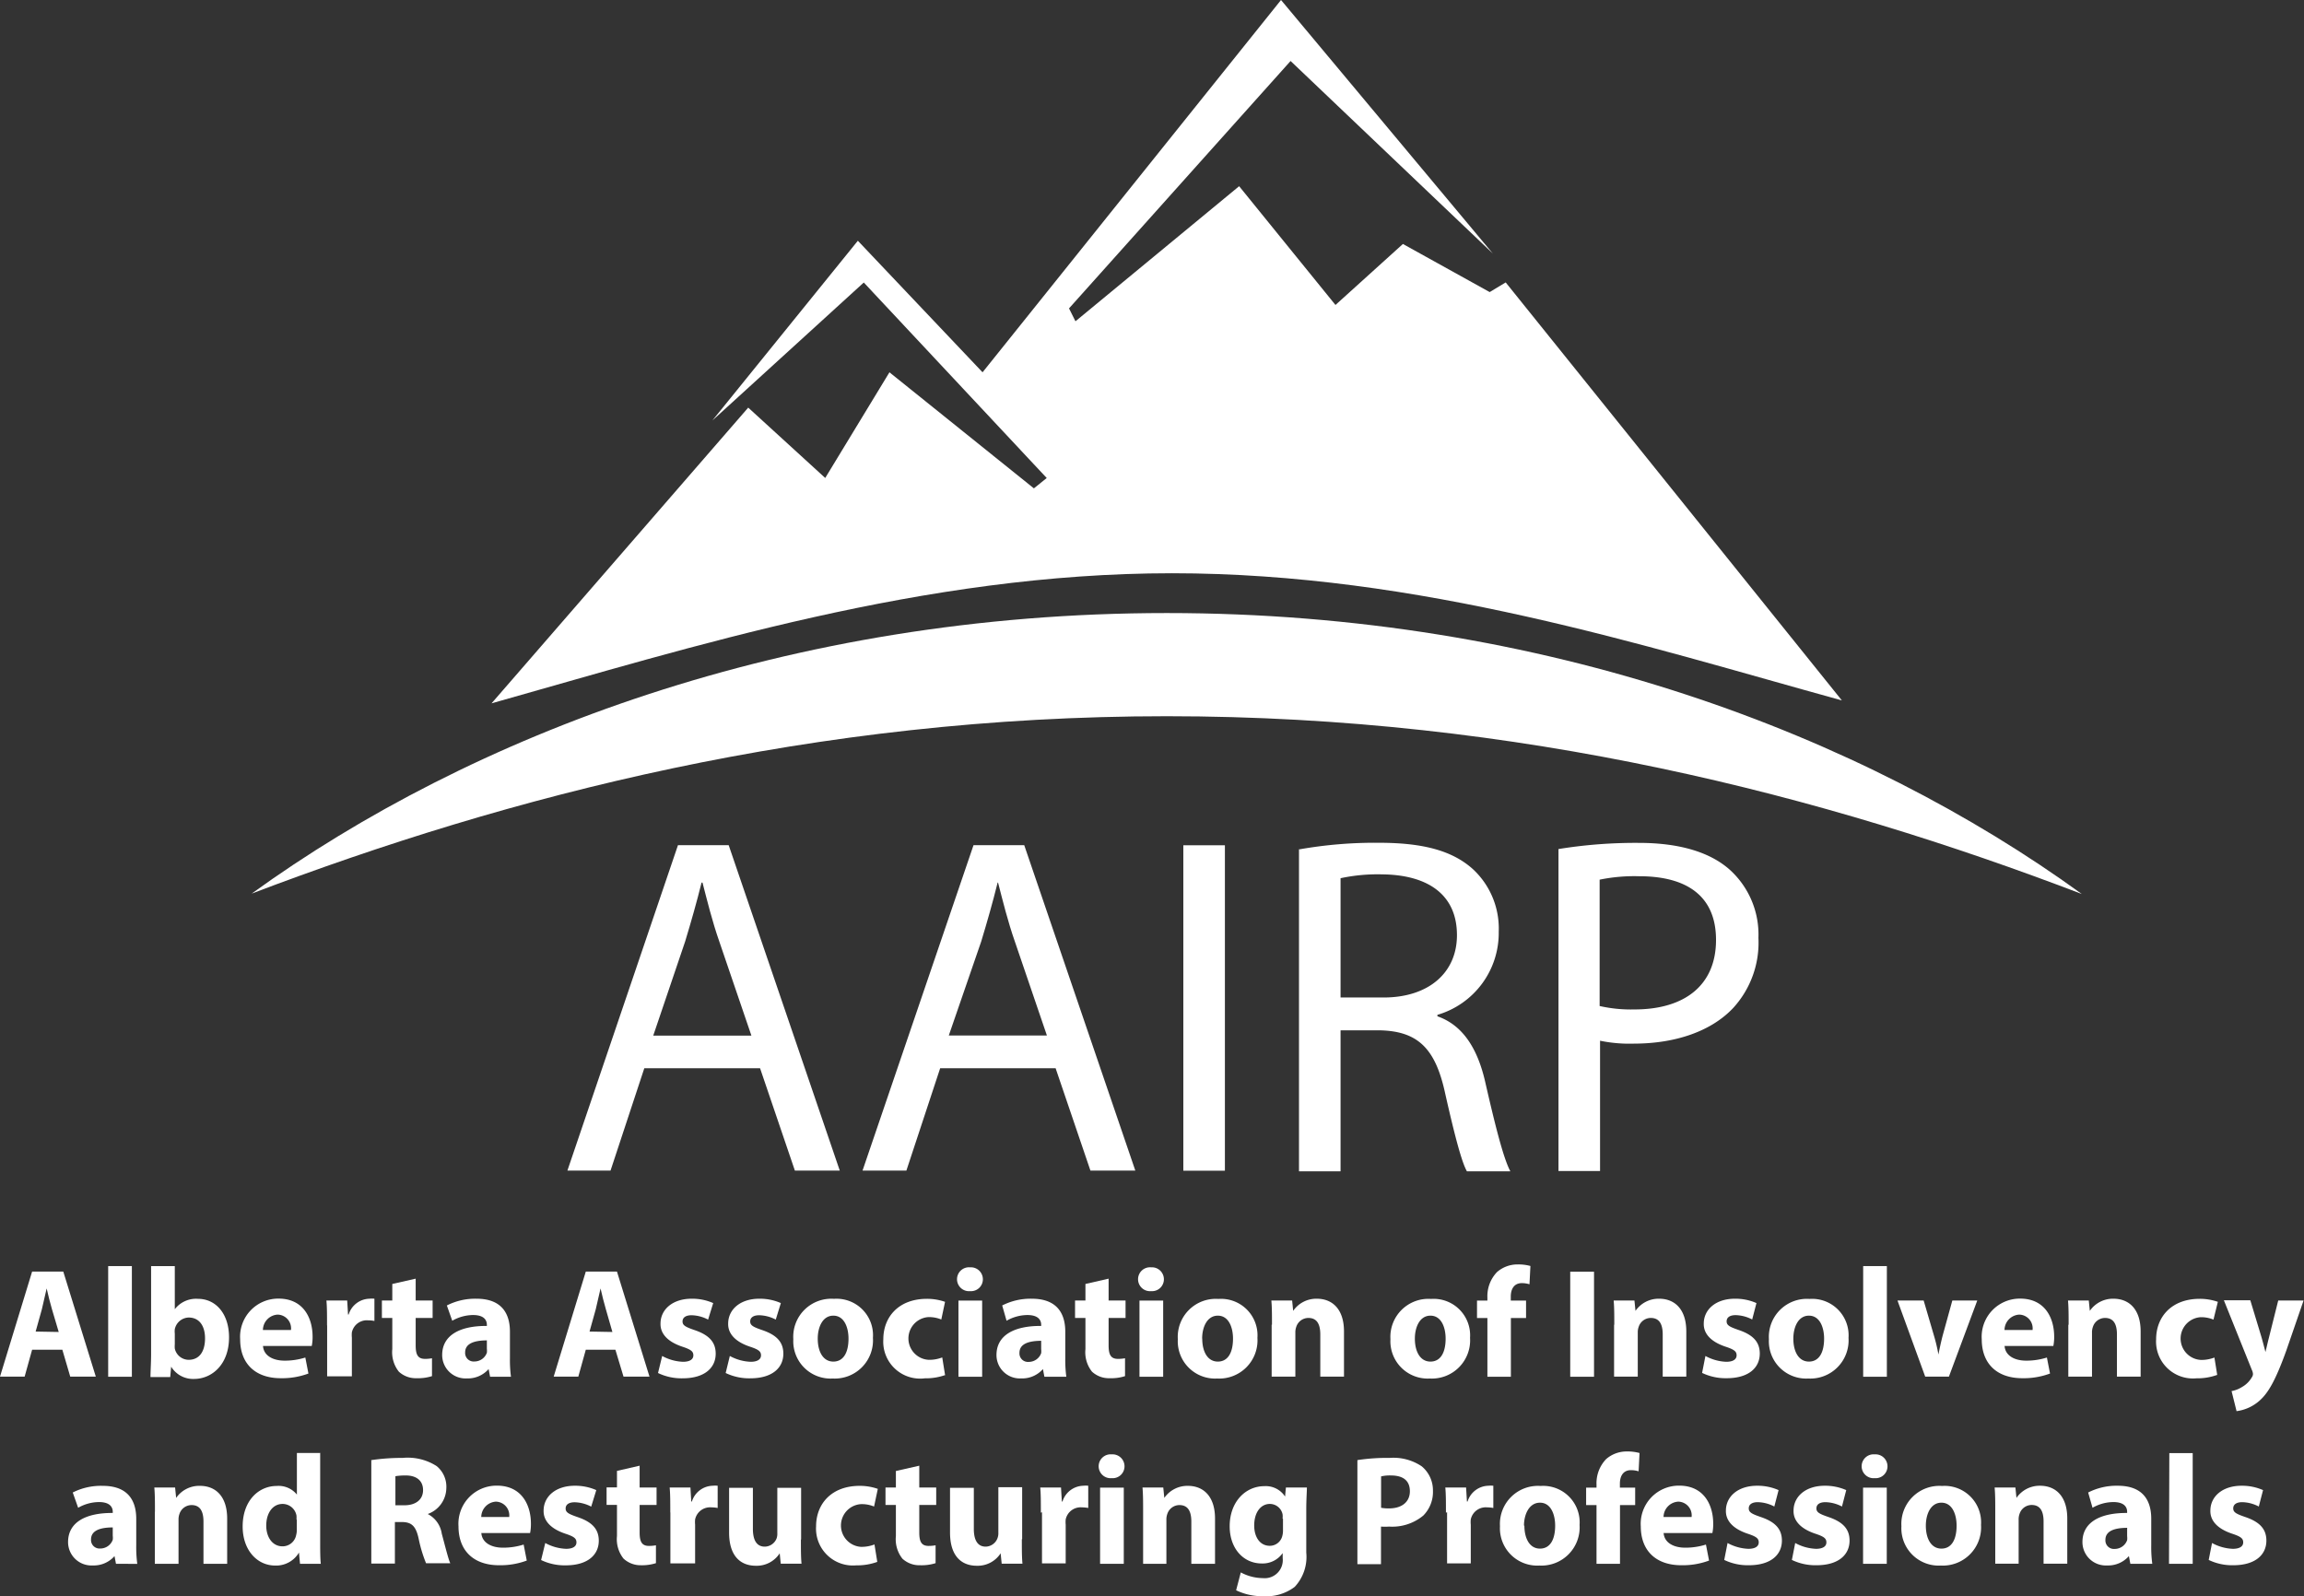 <svg xmlns="http://www.w3.org/2000/svg" viewBox="0 0 221.71 153.62"><rect x="0" y="0" width="221.71" height="153.62" fill="#333333" stroke="none"/><defs><style>.cls-1{fill:#fff;}</style></defs><g id="Layer_2" data-name="Layer 2"><g id="Layer_3" data-name="Layer 3"><path class="cls-1" d="M112.28,68.93c34,0,63.32,7.65,88.05,17.11C179.28,70.78,148.77,59,112.28,59S45.27,70.78,24.22,86C49,76.58,78.24,68.93,112.28,68.93Z"/><path class="cls-1" d="M100.73,46,99.49,47,85.59,35.83,79.41,46,72,39.23,47.3,67.69c19.23-5.41,41.59-12.52,65.47-12.52s45.47,7,64.47,12.24L144.89,27.18l-1.54.93L135,23.48l-6.49,5.87-9.27-11.43-15.75,13-.62-1.24L124.19,5.87,143.65,24.4,123.27,0,94.55,35.83l-12-12.66-14,17.3L83.12,27.19,100.72,46Z"/><path class="cls-1" d="M62,102.81l-3.25,9.85H54.6L65.24,81.34h4.88l10.69,31.32H76.49l-3.35-9.85H62ZM72.3,99.65l-3.07-9c-.7-2-1.16-3.9-1.63-5.71h-.09c-.46,1.86-1,3.76-1.58,5.67l-3.07,9.06H72.3Z"/><path class="cls-1" d="M90.47,102.81l-3.25,9.85H83L93.68,81.34h4.88l10.69,31.32h-4.32l-3.35-9.85H90.47Zm10.27-3.16-3.07-9c-.7-2-1.16-3.9-1.63-5.71H96c-.46,1.86-1,3.76-1.58,5.67L91.3,99.66h9.44Z"/><path class="cls-1" d="M117.87,81.35v31.32h-4V81.35Z"/><path class="cls-1" d="M124.94,81.76a41.9,41.9,0,0,1,7.76-.65c4.32,0,7.11.79,9.06,2.56a7.79,7.79,0,0,1,2.46,6,8.21,8.21,0,0,1-5.9,8v.14c2.42.84,3.86,3.07,4.6,6.32,1,4.37,1.77,7.39,2.42,8.6h-4.18c-.51-.88-1.21-3.58-2.09-7.48-.93-4.32-2.6-6-6.27-6.09H129v13.57h-4V81.77ZM129,96h4.14c4.32,0,7.06-2.37,7.06-6,0-4-2.93-5.81-7.2-5.85a17,17,0,0,0-4,.37Z"/><path class="cls-1" d="M149.93,81.72a46.42,46.42,0,0,1,7.76-.6c4,0,6.92.93,8.78,2.6a8.41,8.41,0,0,1,2.74,6.55A9.3,9.3,0,0,1,166.79,97c-2.14,2.28-5.62,3.44-9.57,3.44a14,14,0,0,1-3.25-.28v12.54h-4V81.72Zm4,15.1a13.65,13.65,0,0,0,3.35.33c4.88,0,7.85-2.37,7.85-6.69s-2.93-6.13-7.39-6.13a16.63,16.63,0,0,0-3.81.33V96.83Z"/><path class="cls-1" d="M3.09,129.9l-.72,2.59H0l3.09-10.11h3l3.13,10.11H6.76L6,129.9H3.09Zm2.56-1.71L5,126c-.18-.6-.36-1.35-.51-2h0c-.15.6-.3,1.36-.46,2l-.6,2.15Z"/><path class="cls-1" d="M10.41,121.85h2.28V132.5H10.41Z"/><path class="cls-1" d="M14.48,132.5c0-.48.06-1.37.06-2.19v-8.46h2.28V126h0a2.58,2.58,0,0,1,2.22-1c1.75,0,3,1.46,3,3.71,0,2.64-1.68,4-3.36,4a2.47,2.47,0,0,1-2.21-1.18h0l-.09,1H14.48Zm2.34-3.12a2.48,2.48,0,0,0,0,.41,1.38,1.38,0,0,0,1.33,1.08c1,0,1.58-.75,1.58-2.07,0-1.14-.51-2-1.58-2a1.41,1.41,0,0,0-1.33,1.12,1.93,1.93,0,0,0,0,.42Z"/><path class="cls-1" d="M25.31,129.56c.08.94,1,1.39,2.07,1.39a6.55,6.55,0,0,0,2-.3l.3,1.54a7.27,7.27,0,0,1-2.66.45c-2.49,0-3.91-1.44-3.91-3.74a3.67,3.67,0,0,1,3.7-3.92c2.37,0,3.27,1.85,3.27,3.66a4.37,4.37,0,0,1-.08.9H25.3ZM28,128a1.32,1.32,0,0,0-1.29-1.48A1.5,1.5,0,0,0,25.3,128Z"/><path class="cls-1" d="M31.47,127.58c0-1.08,0-1.79-.06-2.42h2l.08,1.35h.06a2.15,2.15,0,0,1,2-1.52,2.33,2.33,0,0,1,.48,0v2.14a3.21,3.21,0,0,0-.61-.06,1.47,1.47,0,0,0-1.56,1.16,2.71,2.71,0,0,0,0,.51v3.72H31.48v-4.92Z"/><path class="cls-1" d="M40,123.06v2.1h1.63v1.68H40v2.65c0,.88.21,1.29.9,1.29a3.57,3.57,0,0,0,.67-.06l0,1.72a4.44,4.44,0,0,1-1.48.2,2.4,2.4,0,0,1-1.71-.63,3,3,0,0,1-.63-2.17v-3h-1v-1.68h1v-1.59Z"/><path class="cls-1" d="M47.16,132.5l-.14-.74h0a2.66,2.66,0,0,1-2.1.9,2.25,2.25,0,0,1-2.37-2.25c0-1.91,1.71-2.82,4.3-2.8v-.11c0-.39-.21-.94-1.33-.94a4.1,4.1,0,0,0-2,.55L43,125.64a6,6,0,0,1,2.85-.65c2.44,0,3.22,1.44,3.22,3.17v2.55a12.2,12.2,0,0,0,.1,1.79ZM46.89,129c-1.2,0-2.13.27-2.13,1.16a.82.82,0,0,0,.9.87,1.27,1.27,0,0,0,1.19-.84,1.61,1.61,0,0,0,0-.39v-.79Z"/><path class="cls-1" d="M56.37,129.9l-.72,2.59H53.28l3.09-10.11h3l3.13,10.11H60l-.78-2.59H56.37Zm2.56-1.71L58.3,126c-.18-.6-.36-1.35-.51-2h0c-.15.6-.3,1.36-.46,2l-.6,2.15Z"/><path class="cls-1" d="M63.72,130.5a4.52,4.52,0,0,0,2,.56c.67,0,1-.24,1-.62s-.23-.56-1.08-.84c-1.51-.51-2.1-1.33-2.08-2.21,0-1.37,1.17-2.4,3-2.4a5,5,0,0,1,2.07.42L68.14,127a3.6,3.6,0,0,0-1.59-.42c-.56,0-.87.22-.87.6s.29.53,1.19.84c1.4.48,2,1.18,2,2.26,0,1.37-1.08,2.37-3.18,2.37a5.21,5.21,0,0,1-2.37-.51Z"/><path class="cls-1" d="M70.23,130.5a4.52,4.52,0,0,0,2,.56c.67,0,1-.24,1-.62s-.23-.56-1.08-.84c-1.51-.51-2.1-1.33-2.08-2.21,0-1.37,1.17-2.4,3-2.4a5,5,0,0,1,2.07.42L74.65,127a3.6,3.6,0,0,0-1.59-.42c-.56,0-.87.22-.87.6s.29.53,1.19.84c1.4.48,2,1.18,2,2.26,0,1.37-1.08,2.37-3.18,2.37a5.21,5.21,0,0,1-2.37-.51Z"/><path class="cls-1" d="M84,128.75a3.68,3.68,0,0,1-3.87,3.92,3.59,3.59,0,0,1-3.79-3.78A3.66,3.66,0,0,1,80.25,125,3.51,3.51,0,0,1,84,128.76Zm-5.31.08c0,1.26.52,2.21,1.5,2.21s1.46-.88,1.46-2.21c0-1.09-.42-2.21-1.46-2.21S78.69,127.74,78.69,128.83Z"/><path class="cls-1" d="M91,132.32a5.58,5.58,0,0,1-2,.33A3.55,3.55,0,0,1,85,128.9c0-2.15,1.47-3.9,4.2-3.9a5.29,5.29,0,0,1,1.74.29l-.36,1.7a3.08,3.08,0,0,0-1.27-.23,2.06,2.06,0,0,0,.05,4.11,3.46,3.46,0,0,0,1.31-.23l.27,1.68Z"/><path class="cls-1" d="M94.58,123.12a1.14,1.14,0,0,1-1.23,1.14,1.15,1.15,0,1,1,0-2.29A1.15,1.15,0,0,1,94.58,123.12Zm-2.35,9.38v-7.33h2.28v7.33Z"/><path class="cls-1" d="M100.5,132.5l-.14-.74h0a2.66,2.66,0,0,1-2.1.9,2.25,2.25,0,0,1-2.37-2.25c0-1.91,1.71-2.82,4.3-2.8v-.11c0-.39-.21-.94-1.33-.94a4.1,4.1,0,0,0-2,.55l-.42-1.47a6,6,0,0,1,2.85-.65c2.44,0,3.22,1.44,3.22,3.17v2.55a12.2,12.2,0,0,0,.1,1.79Zm-.27-3.46c-1.2,0-2.13.27-2.13,1.16a.82.82,0,0,0,.9.87,1.27,1.27,0,0,0,1.19-.84,1.61,1.61,0,0,0,0-.39v-.79Z"/><path class="cls-1" d="M106.68,123.06v2.1h1.63v1.68h-1.63v2.65c0,.88.21,1.29.9,1.29a3.79,3.79,0,0,0,.68-.06v1.72a4.33,4.33,0,0,1-1.47.2,2.4,2.4,0,0,1-1.71-.63,3,3,0,0,1-.63-2.17v-3h-1v-1.68h1v-1.59Z"/><path class="cls-1" d="M112,123.12a1.14,1.14,0,0,1-1.23,1.14,1.15,1.15,0,1,1,0-2.29A1.15,1.15,0,0,1,112,123.12Zm-2.35,9.38v-7.33h2.28v7.33Z"/><path class="cls-1" d="M121,128.75a3.68,3.68,0,0,1-3.87,3.92,3.59,3.59,0,0,1-3.79-3.78,3.66,3.66,0,0,1,3.91-3.88,3.51,3.51,0,0,1,3.75,3.75Zm-5.31.08c0,1.26.52,2.21,1.5,2.21s1.46-.88,1.46-2.21c0-1.09-.42-2.21-1.46-2.21S115.68,127.74,115.68,128.83Z"/><path class="cls-1" d="M122.4,127.5c0-.92,0-1.69-.06-2.34h2l.1,1h0a2.7,2.7,0,0,1,2.27-1.17c1.5,0,2.62,1,2.62,3.15v4.35h-2.28v-4.06c0-1-.33-1.59-1.15-1.59a1.23,1.23,0,0,0-1.16.85,1.55,1.55,0,0,0-.09.57v4.23h-2.28v-5Z"/><path class="cls-1" d="M141.46,128.75a3.68,3.68,0,0,1-3.87,3.92,3.59,3.59,0,0,1-3.79-3.78,3.66,3.66,0,0,1,3.91-3.88,3.51,3.51,0,0,1,3.75,3.75Zm-5.31.08c0,1.26.52,2.21,1.5,2.21s1.46-.88,1.46-2.21c0-1.09-.42-2.21-1.46-2.21S136.15,127.74,136.15,128.83Z"/><path class="cls-1" d="M143.13,132.5v-5.65h-1v-1.68h1v-.29a3.35,3.35,0,0,1,.93-2.46,3,3,0,0,1,2-.73,4.31,4.31,0,0,1,1.21.15l-.09,1.76a2.51,2.51,0,0,0-.74-.11c-.75,0-1.06.58-1.06,1.3v.38h1.47v1.68h-1.46v5.65h-2.28Z"/><path class="cls-1" d="M153.39,122.39V132.5H151.1V122.39Z"/><path class="cls-1" d="M155.34,127.5c0-.92,0-1.69-.06-2.34h2l.1,1h0a2.7,2.7,0,0,1,2.27-1.17c1.5,0,2.62,1,2.62,3.15v4.35H160v-4.06c0-1-.33-1.59-1.15-1.59a1.23,1.23,0,0,0-1.16.85,1.55,1.55,0,0,0-.09.57v4.23h-2.28v-5Z"/><path class="cls-1" d="M164.11,130.5a4.52,4.52,0,0,0,2,.56c.67,0,1-.24,1-.62s-.23-.56-1.08-.84c-1.51-.51-2.1-1.33-2.08-2.21,0-1.37,1.17-2.4,3-2.4a5,5,0,0,1,2.07.42l-.41,1.58a3.6,3.6,0,0,0-1.59-.42c-.56,0-.87.22-.87.6s.29.53,1.19.84c1.4.48,2,1.18,2,2.26,0,1.37-1.08,2.37-3.18,2.37a5.21,5.21,0,0,1-2.37-.51Z"/><path class="cls-1" d="M177.88,128.75a3.68,3.68,0,0,1-3.87,3.92,3.59,3.59,0,0,1-3.79-3.78,3.66,3.66,0,0,1,3.91-3.88,3.51,3.51,0,0,1,3.75,3.75Zm-5.31.08c0,1.26.52,2.21,1.5,2.21s1.46-.88,1.46-2.21c0-1.09-.42-2.21-1.46-2.21S172.57,127.74,172.57,128.83Z"/><path class="cls-1" d="M179.29,121.85h2.28V132.5h-2.28Z"/><path class="cls-1" d="M185.11,125.16l1,3.41a15.87,15.87,0,0,1,.42,1.79h0c.12-.6.24-1.16.4-1.79l.94-3.41h2.4l-2.73,7.33h-2.28l-2.67-7.33h2.49Z"/><path class="cls-1" d="M192.9,129.56c.08.94,1,1.39,2.07,1.39a6.55,6.55,0,0,0,2-.3l.3,1.54a7.27,7.27,0,0,1-2.66.45c-2.49,0-3.91-1.44-3.91-3.74a3.67,3.67,0,0,1,3.7-3.92c2.37,0,3.27,1.85,3.27,3.66a4.37,4.37,0,0,1-.08.9h-4.72Zm2.69-1.56a1.32,1.32,0,0,0-1.29-1.48,1.5,1.5,0,0,0-1.41,1.48Z"/><path class="cls-1" d="M199.06,127.5c0-.92,0-1.69-.06-2.34h2l.1,1h0a2.7,2.7,0,0,1,2.27-1.17c1.5,0,2.62,1,2.62,3.15v4.35h-2.28v-4.06c0-1-.33-1.59-1.15-1.59a1.23,1.23,0,0,0-1.16.85,1.55,1.55,0,0,0-.09.57v4.23h-2.28v-5Z"/><path class="cls-1" d="M213.36,132.32a5.58,5.58,0,0,1-2,.33,3.55,3.55,0,0,1-3.88-3.75c0-2.15,1.47-3.9,4.2-3.9a5.29,5.29,0,0,1,1.74.29L213,127a3.08,3.08,0,0,0-1.27-.23,2.06,2.06,0,0,0,.05,4.11,3.46,3.46,0,0,0,1.31-.23l.27,1.68Z"/><path class="cls-1" d="M216.55,125.16l1.09,3.6c.12.43.27,1,.36,1.36h0c.1-.39.22-.94.33-1.36l.9-3.6h2.44L220,130c-1.05,2.91-1.75,4.08-2.58,4.81a4.12,4.12,0,0,1-2.2,1l-.48-1.93a2.85,2.85,0,0,0,1-.39,2.51,2.51,0,0,0,.94-.92.58.58,0,0,0,.12-.33,1,1,0,0,0-.1-.38L214,125.14h2.54Z"/><path class="cls-1" d="M11.16,150.5l-.14-.74h0a2.66,2.66,0,0,1-2.1.9,2.25,2.25,0,0,1-2.37-2.25c0-1.91,1.71-2.82,4.3-2.8v-.11c0-.39-.21-.94-1.33-.94a4.1,4.1,0,0,0-2,.55L7,143.64A6,6,0,0,1,9.89,143c2.44,0,3.22,1.44,3.22,3.17v2.55a12.2,12.2,0,0,0,.1,1.79ZM10.89,147c-1.2,0-2.13.27-2.13,1.16a.82.82,0,0,0,.9.87,1.27,1.27,0,0,0,1.19-.84,1.61,1.61,0,0,0,0-.39v-.79Z"/><path class="cls-1" d="M14.91,145.5c0-.92,0-1.69-.06-2.34h2l.1,1h0A2.7,2.7,0,0,1,19.24,143c1.5,0,2.62,1,2.62,3.15v4.35H19.58v-4.06c0-1-.33-1.59-1.15-1.59a1.23,1.23,0,0,0-1.16.85,1.55,1.55,0,0,0-.09.57v4.23H14.9v-5Z"/><path class="cls-1" d="M30.81,139.85v8.46c0,.82,0,1.69.06,2.19h-2l-.1-1.08h0a2.55,2.55,0,0,1-2.29,1.25c-1.74,0-3.13-1.49-3.13-3.76,0-2.48,1.53-3.9,3.28-3.9a2.26,2.26,0,0,1,1.94.83h0v-4h2.28Zm-2.28,6.42a2.83,2.83,0,0,0,0-.41,1.36,1.36,0,0,0-1.33-1.12c-1,0-1.58.93-1.58,2.08s.62,2,1.56,2a1.33,1.33,0,0,0,1.32-1.09,1.77,1.77,0,0,0,.06-.52v-1Z"/><path class="cls-1" d="M35.75,140.52a20.12,20.12,0,0,1,3-.21,5.16,5.16,0,0,1,3.27.79,2.56,2.56,0,0,1,.93,2.12,2.69,2.69,0,0,1-1.79,2.49v0a2.54,2.54,0,0,1,1.35,1.89c.31,1.14.63,2.46.82,2.85H41a13.1,13.1,0,0,1-.71-2.35c-.27-1.26-.7-1.61-1.63-1.62H38v4H35.73v-10ZM38,144.87h.9c1.14,0,1.81-.57,1.81-1.46S40.1,142,39.05,142a6,6,0,0,0-1,.07v2.79Z"/><path class="cls-1" d="M46.32,147.56c.08.94,1,1.39,2.07,1.39a6.55,6.55,0,0,0,2-.3l.3,1.54a7.27,7.27,0,0,1-2.66.45c-2.49,0-3.91-1.44-3.91-3.74a3.67,3.67,0,0,1,3.7-3.92c2.37,0,3.27,1.85,3.27,3.66a4.37,4.37,0,0,1-.08.9H46.31ZM49,146a1.32,1.32,0,0,0-1.29-1.48A1.5,1.5,0,0,0,46.31,146Z"/><path class="cls-1" d="M52.47,148.5a4.52,4.52,0,0,0,2,.56c.67,0,1-.24,1-.62s-.23-.56-1.08-.84c-1.51-.51-2.1-1.33-2.08-2.21,0-1.37,1.17-2.4,3-2.4a5,5,0,0,1,2.07.42L56.89,145a3.6,3.6,0,0,0-1.59-.42c-.56,0-.87.22-.87.6s.29.53,1.19.84c1.4.48,2,1.18,2,2.26,0,1.37-1.08,2.37-3.18,2.37a5.21,5.21,0,0,1-2.37-.51Z"/><path class="cls-1" d="M61.55,141.06v2.1h1.63v1.68H61.55v2.65c0,.88.21,1.29.9,1.29a3.57,3.57,0,0,0,.67-.06l0,1.72a4.44,4.44,0,0,1-1.48.2A2.4,2.4,0,0,1,60,150a3,3,0,0,1-.63-2.17v-3h-1v-1.68h1v-1.59Z"/><path class="cls-1" d="M64.5,145.58c0-1.08,0-1.79-.06-2.42h2l.08,1.35h.06a2.15,2.15,0,0,1,2-1.52,2.33,2.33,0,0,1,.48,0v2.14a3.21,3.21,0,0,0-.61-.06,1.47,1.47,0,0,0-1.56,1.16,2.71,2.71,0,0,0,0,.51v3.72H64.51v-4.92Z"/><path class="cls-1" d="M77.07,148.14c0,1,0,1.74.06,2.35h-2l-.1-1h0a2.63,2.63,0,0,1-2.29,1.2c-1.48,0-2.58-.93-2.58-3.2v-4.3h2.29v3.95c0,1.06.35,1.71,1.14,1.71a1.24,1.24,0,0,0,1.14-.79,1.32,1.32,0,0,0,.07-.5v-4.37h2.29v5Z"/><path class="cls-1" d="M84.41,150.32a5.58,5.58,0,0,1-2,.33,3.55,3.55,0,0,1-3.88-3.75c0-2.15,1.47-3.9,4.2-3.9a5.29,5.29,0,0,1,1.74.29l-.36,1.7a3.08,3.08,0,0,0-1.27-.23,2.06,2.06,0,0,0,0,4.11,3.46,3.46,0,0,0,1.31-.23l.27,1.68Z"/><path class="cls-1" d="M88.46,141.06v2.1h1.63v1.68H88.46v2.65c0,.88.21,1.29.9,1.29a3.57,3.57,0,0,0,.67-.06l0,1.72a4.44,4.44,0,0,1-1.48.2,2.4,2.4,0,0,1-1.71-.63,3,3,0,0,1-.63-2.17v-3h-1v-1.68h1v-1.59Z"/><path class="cls-1" d="M98.33,148.14c0,1,0,1.74.06,2.35h-2l-.1-1h0a2.63,2.63,0,0,1-2.29,1.2c-1.48,0-2.58-.93-2.58-3.2v-4.3h2.29v3.95c0,1.06.35,1.71,1.14,1.71A1.24,1.24,0,0,0,96,148a1.32,1.32,0,0,0,.07-.5v-4.37h2.29v5Z"/><path class="cls-1" d="M100.16,145.58c0-1.08,0-1.79-.06-2.42h2l.08,1.35h.06a2.15,2.15,0,0,1,2-1.52,2.33,2.33,0,0,1,.48,0v2.14a3.21,3.21,0,0,0-.61-.06,1.47,1.47,0,0,0-1.56,1.16,2.71,2.71,0,0,0,0,.51v3.72h-2.28v-4.92Z"/><path class="cls-1" d="M108.21,141.12a1.14,1.14,0,0,1-1.23,1.14,1.15,1.15,0,1,1,0-2.29A1.15,1.15,0,0,1,108.21,141.12Zm-2.35,9.38v-7.33h2.28v7.33Z"/><path class="cls-1" d="M110,145.5c0-.92,0-1.69-.06-2.34h2l.1,1h0A2.7,2.7,0,0,1,114.3,143c1.5,0,2.62,1,2.62,3.15v4.35h-2.28v-4.06c0-1-.33-1.59-1.15-1.59a1.23,1.23,0,0,0-1.16.85,1.55,1.55,0,0,0-.09.57v4.23H110v-5Z"/><path class="cls-1" d="M125.76,143.16c0,.46-.06,1.08-.06,2.17v4.09a4.23,4.23,0,0,1-1.11,3.3,4.51,4.51,0,0,1-3,.9,5.78,5.78,0,0,1-2.64-.57l.45-1.72a4.55,4.55,0,0,0,2.13.55,1.74,1.74,0,0,0,1.9-1.93v-.48h0a2.35,2.35,0,0,1-2,1c-1.81,0-3.1-1.47-3.1-3.58,0-2.36,1.53-3.86,3.33-3.86a2.21,2.21,0,0,1,2,1h0l.08-.87h2Zm-2.34,3a1.82,1.82,0,0,0,0-.42,1.25,1.25,0,0,0-1.23-1c-.82,0-1.5.75-1.5,2.08,0,1.09.54,1.95,1.5,1.95a1.24,1.24,0,0,0,1.2-.93,2,2,0,0,0,.07-.6v-1.08Z"/><path class="cls-1" d="M130.63,140.52a18.81,18.81,0,0,1,3.09-.21,4.88,4.88,0,0,1,3.09.81,3,3,0,0,1,1.08,2.34,3.23,3.23,0,0,1-.93,2.4,4.68,4.68,0,0,1-3.29,1.06,5.85,5.85,0,0,1-.78,0v3.62h-2.27v-10Zm2.27,4.59a3.86,3.86,0,0,0,.77.06c1.21,0,2-.61,2-1.65S135,142,133.84,142a3.6,3.6,0,0,0-.94.09v3Z"/><path class="cls-1" d="M139.14,145.58c0-1.08,0-1.79-.06-2.42h2l.08,1.35h.06a2.15,2.15,0,0,1,2-1.52,2.33,2.33,0,0,1,.48,0v2.14a3.21,3.21,0,0,0-.61-.06,1.47,1.47,0,0,0-1.56,1.16,2.71,2.71,0,0,0,0,.51v3.72h-2.28v-4.92Z"/><path class="cls-1" d="M152,146.75a3.68,3.68,0,0,1-3.87,3.92,3.59,3.59,0,0,1-3.79-3.78,3.66,3.66,0,0,1,3.91-3.88,3.51,3.51,0,0,1,3.75,3.75Zm-5.31.08c0,1.26.52,2.21,1.5,2.21s1.46-.88,1.46-2.21c0-1.09-.42-2.21-1.46-2.21S146.65,145.74,146.65,146.83Z"/><path class="cls-1" d="M153.63,150.5v-5.65h-1v-1.68h1v-.29a3.35,3.35,0,0,1,.93-2.46,3,3,0,0,1,2-.73,4.31,4.31,0,0,1,1.21.15l-.09,1.76a2.51,2.51,0,0,0-.74-.11c-.75,0-1.06.58-1.06,1.3v.38h1.47v1.68h-1.46v5.65h-2.28Z"/><path class="cls-1" d="M160.09,147.56c.08.94,1,1.39,2.07,1.39a6.55,6.55,0,0,0,2-.3l.3,1.54a7.27,7.27,0,0,1-2.66.45c-2.49,0-3.91-1.44-3.91-3.74a3.67,3.67,0,0,1,3.7-3.92c2.37,0,3.27,1.85,3.27,3.66a4.37,4.37,0,0,1-.08.9h-4.72Zm2.69-1.56a1.32,1.32,0,0,0-1.29-1.48,1.5,1.5,0,0,0-1.41,1.48Z"/><path class="cls-1" d="M166.24,148.5a4.52,4.52,0,0,0,2,.56c.67,0,1-.24,1-.62s-.23-.56-1.08-.84c-1.51-.51-2.1-1.33-2.08-2.21,0-1.37,1.17-2.4,3-2.4a5,5,0,0,1,2.07.42l-.41,1.58a3.6,3.6,0,0,0-1.59-.42c-.56,0-.87.22-.87.6s.29.53,1.19.84c1.4.48,2,1.18,2,2.26,0,1.37-1.08,2.37-3.18,2.37a5.21,5.21,0,0,1-2.37-.51Z"/><path class="cls-1" d="M172.75,148.5a4.52,4.52,0,0,0,2,.56c.67,0,1-.24,1-.62s-.23-.56-1.08-.84c-1.51-.51-2.1-1.33-2.08-2.21,0-1.37,1.17-2.4,3-2.4a5,5,0,0,1,2.07.42l-.41,1.58a3.6,3.6,0,0,0-1.59-.42c-.56,0-.87.22-.87.6s.29.53,1.19.84c1.4.48,2,1.18,2,2.26,0,1.37-1.08,2.37-3.18,2.37a5.21,5.21,0,0,1-2.37-.51Z"/><path class="cls-1" d="M181.63,141.12a1.14,1.14,0,0,1-1.23,1.14,1.15,1.15,0,1,1,0-2.29A1.15,1.15,0,0,1,181.63,141.12Zm-2.35,9.38v-7.33h2.28v7.33Z"/><path class="cls-1" d="M190.63,146.75a3.68,3.68,0,0,1-3.87,3.92,3.59,3.59,0,0,1-3.79-3.78,3.66,3.66,0,0,1,3.91-3.88,3.51,3.51,0,0,1,3.75,3.75Zm-5.31.08c0,1.26.52,2.21,1.5,2.21s1.46-.88,1.46-2.21c0-1.09-.42-2.21-1.46-2.21S185.32,145.74,185.32,146.83Z"/><path class="cls-1" d="M192,145.5c0-.92,0-1.69-.06-2.34h2l.1,1h0a2.7,2.7,0,0,1,2.27-1.17c1.5,0,2.62,1,2.62,3.15v4.35h-2.28v-4.06c0-1-.33-1.59-1.15-1.59a1.23,1.23,0,0,0-1.16.85,1.55,1.55,0,0,0-.09.57v4.23H192v-5Z"/><path class="cls-1" d="M205,150.5l-.14-.74h0a2.66,2.66,0,0,1-2.1.9,2.25,2.25,0,0,1-2.37-2.25c0-1.91,1.71-2.82,4.3-2.8v-.11c0-.39-.21-.94-1.33-.94a4.1,4.1,0,0,0-2,.55l-.42-1.47a6,6,0,0,1,2.85-.65c2.44,0,3.22,1.44,3.22,3.17v2.55a12.2,12.2,0,0,0,.1,1.79Zm-.27-3.46c-1.2,0-2.13.27-2.13,1.16a.82.82,0,0,0,.9.87,1.27,1.27,0,0,0,1.19-.84,1.61,1.61,0,0,0,0-.39v-.79Z"/><path class="cls-1" d="M208.75,139.85H211V150.5h-2.28Z"/><path class="cls-1" d="M212.86,148.5a4.52,4.52,0,0,0,2,.56c.67,0,1-.24,1-.62s-.23-.56-1.08-.84c-1.51-.51-2.1-1.33-2.08-2.21,0-1.37,1.17-2.4,3-2.4a5,5,0,0,1,2.07.42l-.41,1.58a3.6,3.6,0,0,0-1.59-.42c-.56,0-.87.22-.87.6s.29.53,1.19.84c1.4.48,2,1.18,2,2.26,0,1.37-1.08,2.37-3.18,2.37a5.21,5.21,0,0,1-2.37-.51Z"/></g></g></svg>